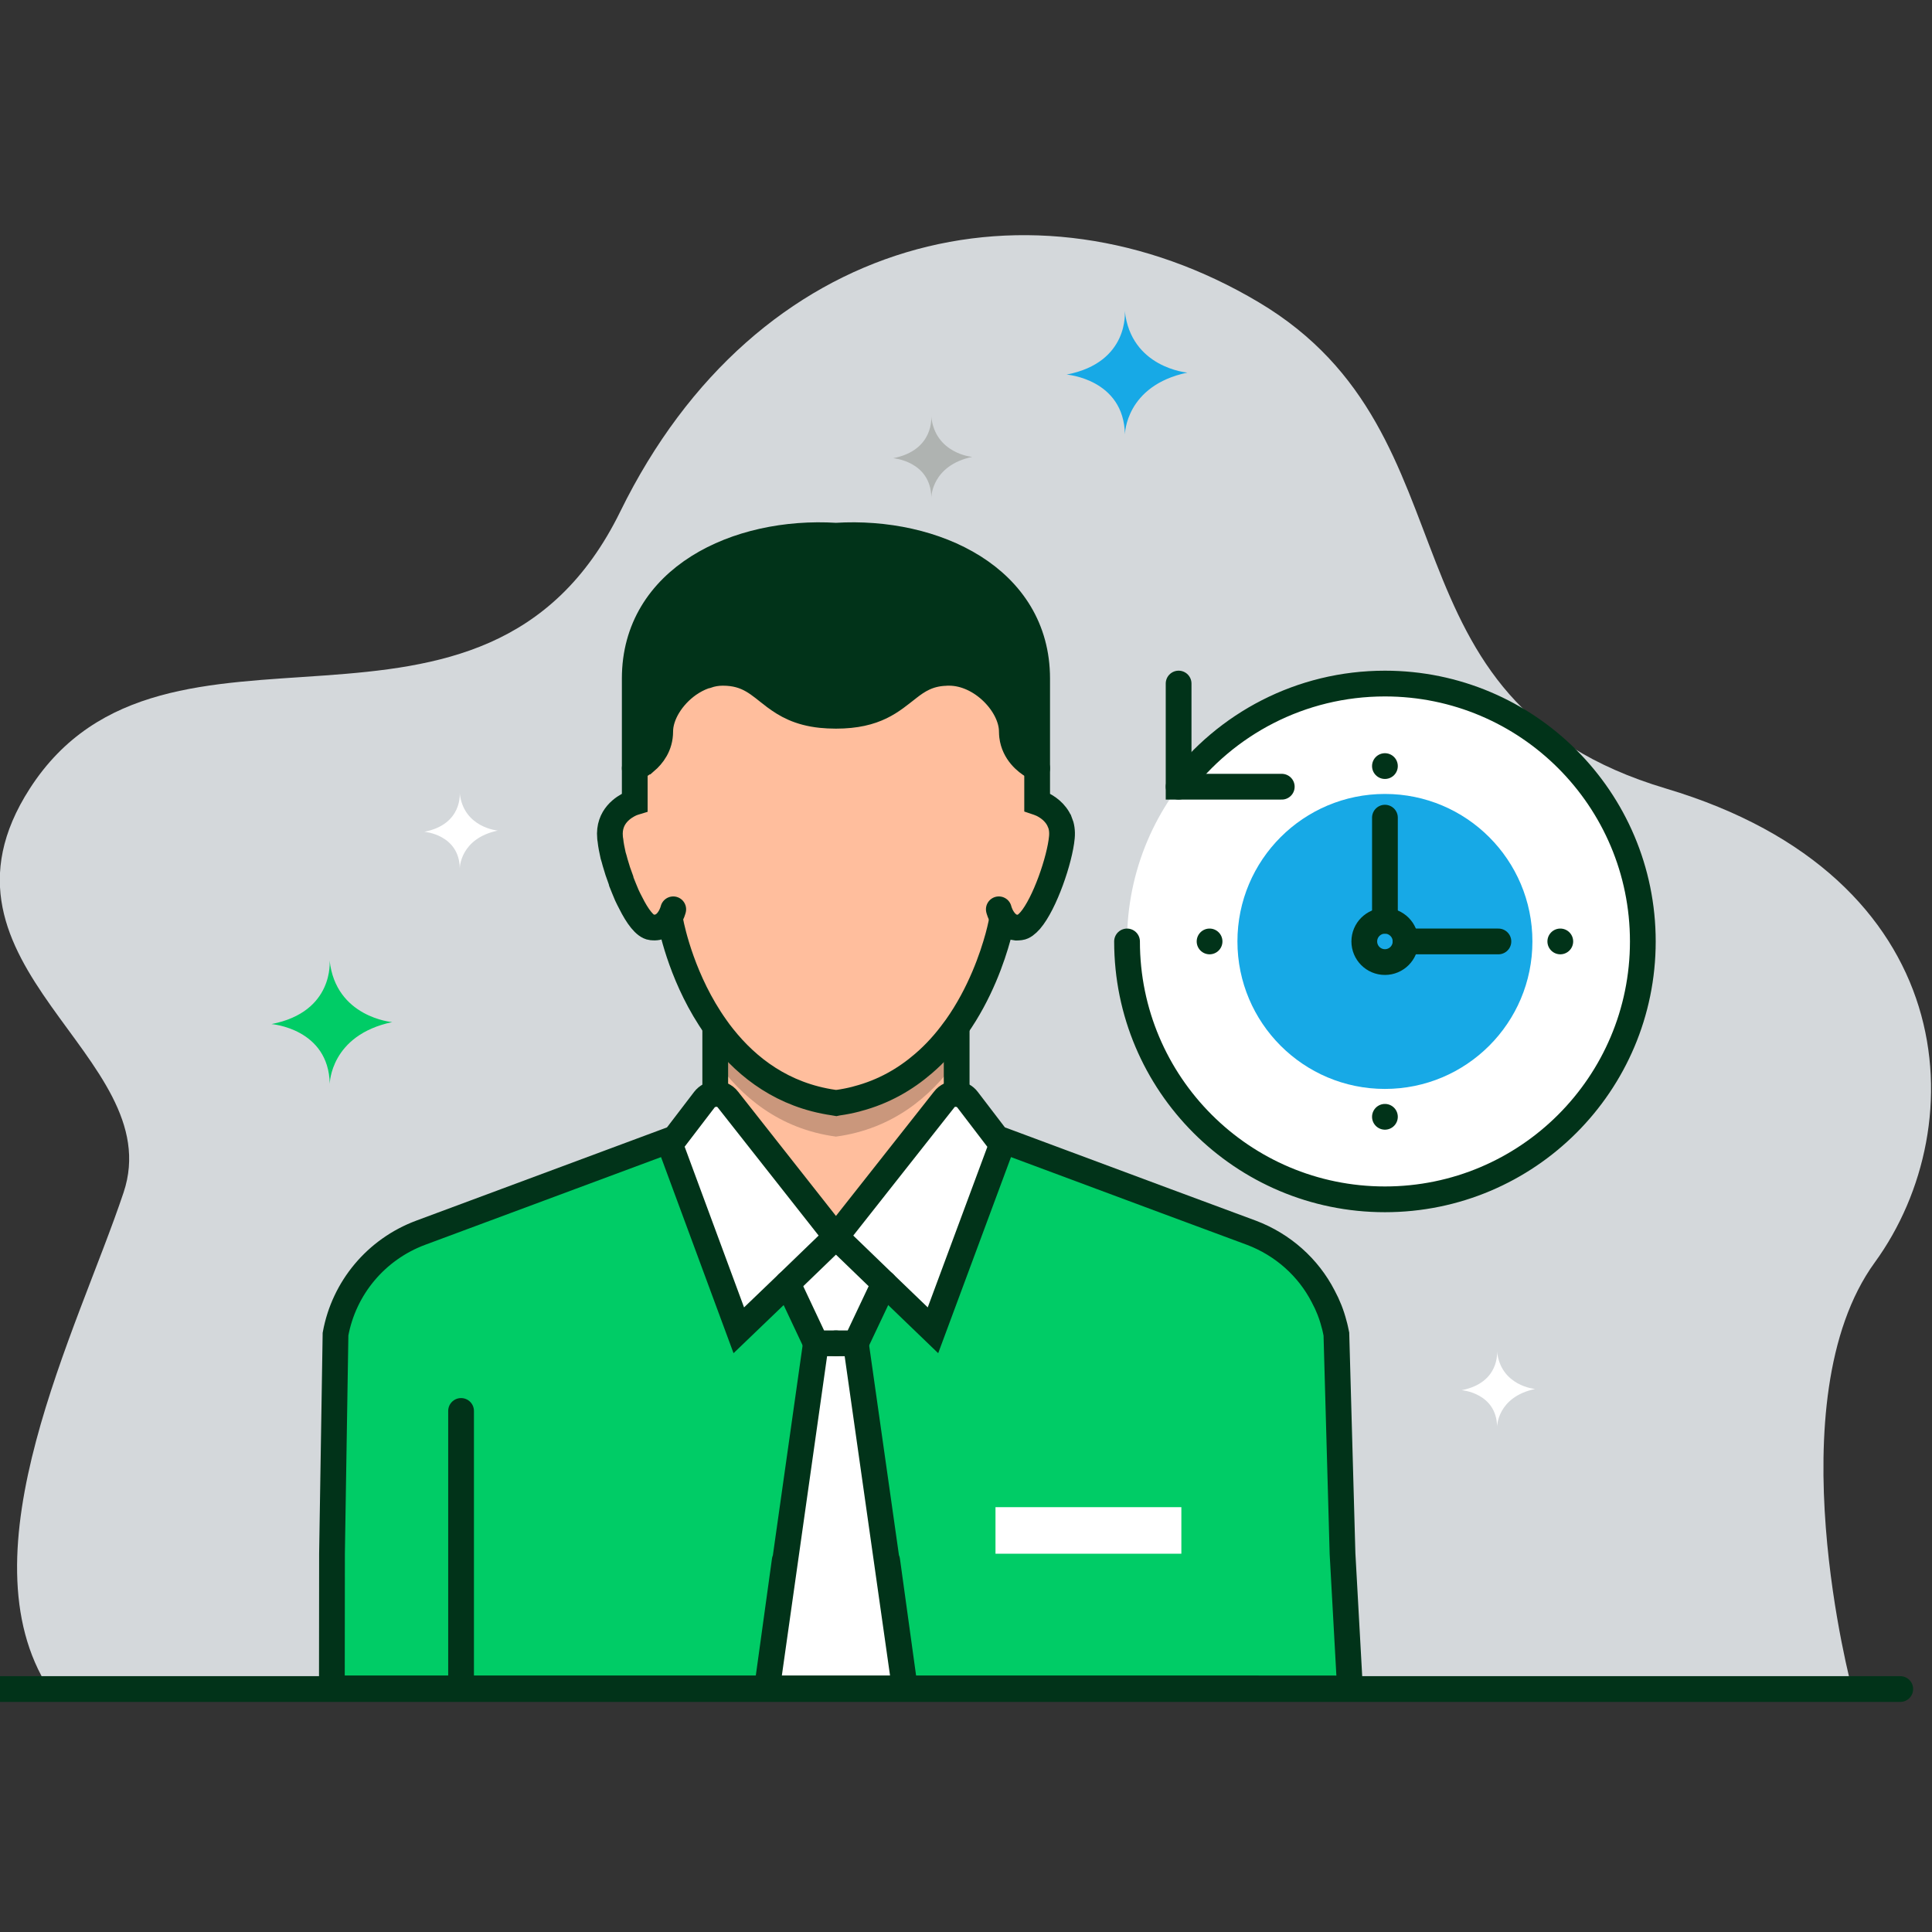 <?xml version="1.0" encoding="UTF-8" standalone="no"?>
<!DOCTYPE svg PUBLIC "-//W3C//DTD SVG 1.1//EN" "http://www.w3.org/Graphics/SVG/1.1/DTD/svg11.dtd">
<svg width="100%" height="100%" viewBox="0 0 150 150" version="1.1" xmlns="http://www.w3.org/2000/svg" xmlns:xlink="http://www.w3.org/1999/xlink" xml:space="preserve" xmlns:serif="http://www.serif.com/" style="fill-rule:evenodd;clip-rule:evenodd;stroke-linecap:round;stroke-miterlimit:10;">
    <rect x="0" y="0" width="150" height="150" fill="#333333" stroke="none"/>
    <g transform="matrix(0.714,0,0,0.714,-36.588,-22.064)">
        <g transform="matrix(1,0,0,1,252.637,49.208)">
            <path d="M0,165.353C0,165.353 -8.443,133.979 2.472,118.964C13.386,103.95 11.879,77.01 -20.241,67.437C-52.361,57.866 -40.064,29.106 -64.534,14.554C-89.004,0 -119.115,7.069 -133.945,37.318C-148.774,67.568 -183.414,44.565 -198.15,67.437C-210.625,86.798 -182.962,96.447 -187.958,111.373C-192.953,126.299 -205.631,150.476 -196.051,165.353L0,165.353Z" style="fill:rgb(212,216,219);fill-rule:nonzero;"/>
        </g>
        <g transform="matrix(-1,0.001,0.001,1,87.577,148.763)">
            <path d="M0.478,-13.431C0.478,-13.431 -0.06,-7.83 6.806,-6.51C6.806,-6.51 0.585,-6.023 0.478,-0C0.478,-0 0.423,-5.3 -6.323,-6.711C-6.323,-6.711 -0.18,-7.227 0.478,-13.431" style="fill:rgb(0,204,102);fill-rule:nonzero;"/>
        </g>
        <g transform="matrix(-1,0.001,0.001,1,174.043,78.136)">
            <path d="M0.477,-13.431C0.477,-13.431 -0.061,-7.83 6.806,-6.51C6.806,-6.51 0.584,-6.023 0.477,-0C0.477,-0 0.422,-5.301 -6.324,-6.711C-6.324,-6.711 -0.18,-7.228 0.477,-13.431" style="fill:rgb(23,169,230);fill-rule:nonzero;"/>
        </g>
        <g transform="matrix(-1,0.001,0.001,1,101.53,125.307)">
            <path d="M0.29,-8.174C0.29,-8.174 -0.037,-4.765 4.143,-3.962C4.143,-3.962 0.355,-3.666 0.29,-0C0.29,-0 0.258,-3.226 -3.849,-4.084C-3.849,-4.084 -0.109,-4.399 0.29,-8.174" style="fill:white;fill-rule:nonzero;"/>
        </g>
        <g transform="matrix(-1,0.001,0.001,1,214.327,186.026)">
            <path d="M0.29,-8.174C0.29,-8.174 -0.037,-4.765 4.142,-3.962C4.142,-3.962 0.355,-3.665 0.29,-0C0.29,-0 0.257,-3.225 -3.849,-4.084C-3.849,-4.084 -0.11,-4.398 0.29,-8.174" style="fill:white;fill-rule:nonzero;"/>
        </g>
        <g transform="matrix(-1,0.001,0.001,1,152.825,84.986)">
            <path d="M0.311,-8.799C0.311,-8.799 -0.04,-5.13 4.458,-4.264C4.458,-4.264 0.38,-3.946 0.311,-0C0.311,-0 0.276,-3.472 -4.144,-4.397C-4.144,-4.397 -0.12,-4.735 0.311,-8.799" style="fill:rgb(175,179,177);fill-rule:nonzero;"/>
        </g>
        <g transform="matrix(0,-1,-1,0,201.84,105.231)">
            <path d="M-28.043,-28.043C-43.53,-28.043 -56.085,-15.487 -56.085,0C-56.085,15.488 -43.53,28.043 -28.043,28.043C-12.556,28.043 -0.001,15.488 -0.001,0C-0.001,-15.487 -12.556,-28.043 -28.043,-28.043" style="fill:white;fill-rule:nonzero;"/>
        </g>
        <g transform="matrix(0,-1,-1,0,201.839,117.235)">
            <path d="M-16.038,-16.038C-24.895,-16.038 -32.076,-8.857 -32.076,0C-32.076,8.858 -24.895,16.038 -16.038,16.038C-7.181,16.038 0,8.858 0,0C0,-8.857 -7.181,-16.038 -16.038,-16.038" style="fill:rgb(23,169,230);fill-rule:nonzero;"/>
        </g>
        <g transform="matrix(1,0,0,1,51.223,214.567)">
            <path d="M0,0L206.653,0" style="fill:none;fill-rule:nonzero;stroke:rgb(1,51,25);stroke-width:2.8px;"/>
        </g>
        <g transform="matrix(1,0,0,1,129.262,164.659)">
            <path d="M0,-21.331L0,-15.275L12.882,0L25.521,-15.275L25.422,-21.331C25.422,-21.331 21.064,-15.465 12.761,-15.58C4.457,-15.694 0,-21.331 0,-21.331" style="fill:rgb(255,190,157);fill-rule:nonzero;"/>
        </g>
        <g transform="matrix(1,0,0,1,142.31,214.406)">
            <path d="M0,-49.033L-5.131,-43.459L-2.23,-37.145L-7.491,0.343L10.34,0.001L10.34,-49.376" style="fill:white;fill-rule:nonzero;"/>
        </g>
        <g transform="matrix(1,0,0,1,167.061,130.051)">
            <path d="M0,-8.833C0.191,-7.86 -1.829,-0.319 -3.341,0.67C-3.484,0.766 -3.644,0.861 -3.786,0.941C-2.211,-0.893 -0.572,-5.676 -0.35,-8.1C-0.286,-8.753 -0.382,-9.312 -0.572,-9.774C-0.271,-9.423 -0.048,-9.072 0,-8.833" style="fill:white;fill-rule:nonzero;"/>
        </g>
        <g transform="matrix(1,0,0,1,164.022,118.332)">
            <path d="M0,-0.415C0.111,-0.335 0.287,-0.192 0.493,0C0.191,-0.128 0,-0.192 0,-0.192L0,-0.415Z" style="fill:white;fill-rule:nonzero;"/>
        </g>
        <g transform="matrix(1,0,0,1,163.576,110.95)">
            <path d="M0,3.253C-0.716,2.838 -2.053,1.802 -2.275,0C-1.591,1.356 -0.397,2.711 0,3.253" style="fill:rgb(52,120,247);fill-rule:nonzero;"/>
        </g>
        <g transform="matrix(1,0,0,1,196.306,194.484)">
            <path d="M0,-19.612C0.111,-19.245 0.175,-18.879 0.255,-18.512L1.179,19.499L-11.425,20.01L-46.668,20.01L-51.998,-17.508L-48.911,-24.029L-43.612,-18.926L-36.118,-39.112L-36.373,-39.447L-36.118,-39.622L-18.346,-33.006L-8.974,-29.529C-5.569,-28.238 -2.801,-25.767 -1.178,-22.61C-0.668,-21.669 -0.271,-20.664 0,-19.612" style="fill:rgb(0,204,102);fill-rule:nonzero;"/>
        </g>
        <g transform="matrix(1,0,0,1,155.271,175.509)">
            <path d="M0,-25.655C0.445,-25.639 0.892,-25.416 1.178,-25.033L4.662,-20.473L4.917,-20.138L-2.577,0.048L-7.876,-5.054L-13.127,-10.125L-1.368,-25.033C-1.034,-25.48 -0.509,-25.703 0,-25.655" style="fill:white;fill-rule:nonzero;"/>
        </g>
        <g transform="matrix(1,0,0,1,151.659,142.903)">
            <path d="M0,3.651C1.305,2.535 2.402,1.291 3.341,0C2.577,1.402 1.909,2.455 1.479,2.726C1.146,2.933 0.636,3.268 0,3.651" style="fill-rule:nonzero;"/>
        </g>
        <g transform="matrix(1,0,0,1,153.966,105.61)">
            <path d="M0,-1.532C-1.782,-1.436 -2.88,-0.735 -3.962,0.111C-2.832,-0.91 -1.83,-1.643 0,-1.532" style="fill:rgb(52,120,247);fill-rule:nonzero;"/>
        </g>
        <g transform="matrix(1,0,0,1,142.351,150.429)">
            <path d="M0,0.382C0.668,0.286 1.321,0.159 1.941,0C1.321,0.223 0.748,0.366 0.286,0.382L0,0.382Z" style="fill-rule:nonzero;"/>
        </g>
        <g transform="matrix(1,0,0,1,137.403,107.745)">
            <path d="M0,-0.175C1.114,0.287 2.148,0.654 3.118,0.909C0.7,0.654 -0.731,-0.191 -1.925,-1.084C-1.384,-0.797 -0.748,-0.494 0,-0.175" style="fill:rgb(52,120,247);fill-rule:nonzero;"/>
        </g>
        <g transform="matrix(1,0,0,1,129.876,150.795)">
            <path d="M0,-7.127C2.689,-3.747 6.54,-0.797 11.997,0C9.038,-0.175 3.597,-1.993 0.08,-7.015C0.048,-7.047 0.032,-7.095 0,-7.127" style="fill-rule:nonzero;"/>
        </g>
        <g opacity="0.21">
            <g transform="matrix(1,0,0,1,155.271,153.299)">
                <path d="M0,-10.683L0,-7.032L-0.031,-7.063C-2.769,-3.189 -6.953,0.367 -13.127,1.196C-19.316,0.367 -23.469,-3.189 -26.206,-7.063L-26.253,-7.032L-26.253,-10.683L-26.206,-10.715C-25.951,-10.348 -25.681,-9.981 -25.395,-9.631C-25.362,-9.599 -25.347,-9.551 -25.314,-9.519C-21.798,-4.497 -16.356,-2.679 -13.397,-2.503C-13.317,-2.488 -13.222,-2.472 -13.127,-2.456C-13.063,-2.472 -12.999,-2.472 -12.936,-2.488L-12.634,-2.488C-12.172,-2.503 -11.599,-2.647 -10.979,-2.87C-10.931,-2.886 -10.867,-2.902 -10.819,-2.918C-7.939,-3.667 -5.568,-5.055 -3.611,-6.745C-2.976,-7.127 -2.466,-7.462 -2.132,-7.669C-1.702,-7.94 -1.034,-8.993 -0.271,-10.396C-0.19,-10.508 -0.111,-10.603 -0.031,-10.715L0,-10.683Z" style="fill-rule:nonzero;"/>
            </g>
        </g>
        <g transform="matrix(1,0,0,1,130.402,174.888)">
            <path d="M0,-24.411L11.742,-9.503L6.492,-4.432L1.178,0.67L-6.285,-19.516L-6.046,-19.851L-2.562,-24.411C-2.259,-24.794 -1.83,-25.017 -1.384,-25.033C-0.875,-25.081 -0.35,-24.873 0,-24.411" style="fill:white;fill-rule:nonzero;"/>
        </g>
        <g transform="matrix(1,0,0,1,127.792,105.289)">
            <path d="M0,-0.845C-0.572,-0.637 -1.113,-0.35 -1.623,0C-1.146,-0.383 -0.604,-0.685 0,-0.845" style="fill:rgb(52,120,247);fill-rule:nonzero;"/>
        </g>
        <g transform="matrix(1,0,0,1,134.65,154.862)">
            <path d="M0,59.632L-47.319,59.632L-46.922,21.11C-45.999,16.071 -42.498,11.894 -37.678,10.092L-10.533,0L-10.294,0.175L-10.533,0.51L-3.07,20.695L2.244,15.593L5.314,22.114L0,59.632Z" style="fill:rgb(0,204,102);fill-rule:nonzero;"/>
        </g>
        <g transform="matrix(1,0,0,1,161.27,92.486)">
            <path d="M0,17.954C0,15.1 -3.262,11.577 -6.826,11.577C-6.985,11.577 -7.129,11.577 -7.271,11.592L-7.304,11.592C-9.134,11.481 -10.136,12.214 -11.266,13.235C-11.281,13.25 -11.313,13.267 -11.345,13.298C-13.063,14.622 -14.75,16.248 -19.126,16.248C-19.714,16.248 -20.255,16.216 -20.749,16.168C-21.719,15.913 -22.753,15.547 -23.867,15.084C-24.615,14.765 -25.251,14.462 -25.792,14.175C-25.809,14.16 -25.824,14.143 -25.84,14.143C-27.479,12.9 -28.672,11.577 -31.425,11.577C-32.029,11.577 -32.618,11.672 -33.191,11.879C-33.286,11.895 -33.382,11.927 -33.478,11.959C-34.082,12.119 -34.623,12.421 -35.101,12.804C-35.116,12.82 -35.132,12.836 -35.148,12.836C-36.978,14.127 -38.235,16.168 -38.235,17.954C-38.235,19.533 -39.078,20.585 -39.826,21.223C-39.842,21.223 -39.857,21.239 -39.874,21.255C-40.479,21.605 -41.004,21.717 -41.004,21.717L-41.004,12.198C-41.004,1.26 -29.897,-4.002 -19.126,-3.332C-8.37,-4.002 2.752,1.26 2.752,12.198L2.752,21.956C2.752,21.956 2.577,21.892 2.322,21.733C2.322,21.733 2.307,21.733 2.307,21.717C1.909,21.175 0.716,19.82 0.031,18.464C0.016,18.305 0,18.13 0,17.954" style="fill:rgb(1,51,25);fill-rule:nonzero;"/>
        </g>
        <g transform="matrix(1,0,0,1,160.188,123.115)">
            <path d="M0,8.658C0,8.658 -0.159,9.025 -0.414,9.631C-1.305,11.703 -3.469,16.646 -5.187,19.787C-6.126,21.079 -7.224,22.323 -8.528,23.439C-10.454,24.65 -13.461,26.436 -15.736,27.265C-15.784,27.281 -15.848,27.297 -15.896,27.313C-16.516,27.472 -17.169,27.6 -17.837,27.696L-17.853,27.696C-17.996,27.696 -18.155,27.696 -18.314,27.68C-23.771,26.883 -27.622,23.933 -30.312,20.553C-33.779,15.514 -35.721,9.056 -36.039,7.989C-36.055,7.877 -36.071,7.829 -36.071,7.829C-36.071,7.829 -36.818,9.104 -38.076,8.626L-38.107,8.626C-38.823,8.339 -39.683,7.175 -40.367,5.963C-40.51,5.708 -40.638,5.421 -40.78,5.134C-40.972,4.688 -41.162,4.209 -41.354,3.731C-41.369,3.652 -41.417,3.556 -41.433,3.46C-41.544,2.982 -41.799,2.312 -42.054,1.578C-42.117,1.324 -42.196,1.053 -42.276,0.797C-42.403,0.223 -42.515,-0.335 -42.563,-0.797C-42.61,-1.435 -42.547,-2.057 -42.292,-2.631C-41.561,-4.257 -40.845,-4.082 -40.319,-4.831C-40.08,-4.927 -39.922,-4.975 -39.922,-4.975L-39.922,-5.772C-39.571,-7 -39.763,-8.211 -39.874,-8.69C-39.746,-8.754 -39.301,-8.977 -38.792,-9.375C-38.775,-9.391 -38.76,-9.407 -38.744,-9.407C-38.123,-9.79 -37.455,-10.427 -37.248,-11.464C-36.93,-12.979 -36.039,-16.136 -34.066,-17.794C-34.05,-17.794 -34.034,-17.81 -34.019,-17.826C-33.509,-18.176 -32.968,-18.464 -32.396,-18.671C-32.3,-18.703 -32.204,-18.735 -32.109,-18.751C-31.887,-18.799 -31.647,-18.815 -31.409,-18.83C-28.211,-18.942 -27.399,-17.874 -24.758,-16.487C-24.742,-16.487 -24.727,-16.47 -24.71,-16.455C-23.517,-15.562 -22.085,-14.717 -19.667,-14.462C-16.851,-13.696 -14.606,-13.904 -12.57,-15.355C-11.615,-16.04 -10.915,-16.726 -10.263,-17.332C-10.231,-17.363 -10.199,-17.38 -10.184,-17.395C-9.102,-18.24 -8.004,-18.942 -6.222,-19.038L-6.189,-19.038C-6.078,-19.038 -5.951,-19.038 -5.824,-19.022C-2.546,-18.655 0.62,-15.593 0.62,-13.856C0.62,-13.329 0.827,-12.756 1.113,-12.166C1.336,-10.364 2.673,-9.327 3.389,-8.913C3.389,-8.897 3.404,-8.897 3.404,-8.897C3.962,-8.084 3.707,-5.309 3.707,-5.309C3.707,-5.309 3.755,-5.278 3.834,-5.198L3.834,-4.975C3.834,-4.975 4.025,-4.911 4.327,-4.783C4.9,-4.289 5.728,-3.524 6.284,-2.854L6.301,-2.838C6.491,-2.376 6.587,-1.818 6.523,-1.164C6.301,1.26 4.662,6.043 3.087,7.877C2.577,8.196 2.036,8.467 1.575,8.658L1.559,8.658C0.716,8.993 0.063,9.089 0,8.658" style="fill:rgb(255,190,157);fill-rule:nonzero;"/>
        </g>
        <g transform="matrix(1,0,0,1,121.396,114.426)">
            <path d="M0,-0.686C-0.509,-0.288 -0.954,-0.064 -1.082,0C-1.113,-0.144 -1.13,-0.224 -1.13,-0.224C-1.13,-0.224 -0.604,-0.335 0,-0.686" style="fill:rgb(52,120,247);fill-rule:nonzero;"/>
        </g>
        <g transform="matrix(1,0,0,1,129.018,142.615)">
            <path d="M0,7.239L0,0" style="fill:none;fill-rule:nonzero;stroke:rgb(1,51,25);stroke-width:2.8px;"/>
        </g>
        <g transform="matrix(1,0,0,1,101.38,214.494)">
            <path d="M0,-30.167L0,0" style="fill:none;fill-rule:nonzero;stroke:rgb(1,51,25);stroke-width:2.8px;"/>
        </g>
        <g transform="matrix(1,0,0,1,136.894,176.976)">
            <path d="M0,-6.521L3.07,0L5.25,0" style="fill:none;fill-rule:nonzero;stroke:rgb(1,51,25);stroke-width:2.8px;"/>
        </g>
        <g transform="matrix(1,0,0,1,139.964,214.494)">
            <path d="M0,-37.518L-5.314,0L-3.389,-13.92" style="fill:none;fill-rule:nonzero;stroke:rgb(1,51,25);stroke-width:2.8px;"/>
        </g>
        <g transform="matrix(1,0,0,1,155.271,175.509)">
            <path d="M0,-25.655C0.445,-25.639 0.892,-25.416 1.178,-25.033L4.662,-20.473L4.917,-20.138L-2.577,0.048L-7.876,-5.054L-13.127,-10.125L-1.368,-25.033C-1.034,-25.48 -0.509,-25.703 0,-25.655Z" style="fill:none;fill-rule:nonzero;stroke:rgb(1,51,25);stroke-width:2.8px;"/>
        </g>
        <g transform="matrix(1,0,0,1,155.271,142.615)">
            <path d="M0,7.239L0,0" style="fill:none;fill-rule:nonzero;stroke:rgb(1,51,25);stroke-width:2.8px;"/>
        </g>
        <g transform="matrix(1,0,0,1,160.188,150.843)">
            <path d="M0,-19.899C0,-19.899 -0.111,-19.213 -0.414,-18.097C-1.019,-15.881 -2.355,-11.927 -4.948,-8.259C-5.028,-8.148 -5.107,-8.052 -5.187,-7.941C-6.126,-6.649 -7.224,-5.405 -8.528,-4.289C-10.485,-2.599 -12.856,-1.212 -15.736,-0.462C-15.784,-0.447 -15.848,-0.431 -15.896,-0.415C-16.516,-0.255 -17.169,-0.128 -17.837,-0.032L-17.853,-0.032C-17.916,-0.016 -17.979,-0.016 -18.044,0C-18.139,-0.016 -18.234,-0.032 -18.314,-0.048C-23.771,-0.845 -27.622,-3.795 -30.312,-7.175C-30.598,-7.526 -30.868,-7.893 -31.123,-8.259C-34.655,-13.234 -35.849,-18.751 -36.039,-19.739C-36.055,-19.851 -36.071,-19.899 -36.071,-19.899" style="fill:none;fill-rule:nonzero;stroke:rgb(1,51,25);stroke-width:2.8px;"/>
        </g>
        <g transform="matrix(1,0,0,1,159.854,90.573)">
            <path d="M0,39.207C0,39.207 0.127,39.749 0.477,40.259C0.764,40.69 1.225,41.136 1.893,41.2L1.909,41.2C2.036,41.2 2.18,41.184 2.339,41.168C2.688,41.121 3.039,40.85 3.421,40.419C4.996,38.585 6.635,33.802 6.857,31.378C6.921,30.725 6.825,30.166 6.635,29.704L6.618,29.688C6.173,28.62 5.234,28.03 4.661,27.759C4.359,27.631 4.168,27.567 4.168,27.567L4.168,14.11C4.168,3.172 -6.954,-2.089 -17.71,-1.419C-28.481,-2.089 -39.588,3.172 -39.588,14.11L-39.588,27.567C-39.588,27.567 -39.746,27.615 -39.985,27.711C-40.781,28.078 -42.483,29.098 -42.276,31.378C-42.261,31.49 -42.261,31.618 -42.229,31.745C-42.181,32.207 -42.069,32.766 -41.942,33.339C-41.862,33.595 -41.783,33.866 -41.72,34.121C-41.545,34.743 -41.338,35.38 -41.099,36.002C-41.083,36.098 -41.035,36.194 -41.02,36.273C-40.828,36.751 -40.638,37.23 -40.446,37.676C-40.304,37.963 -40.176,38.25 -40.033,38.505C-39.301,39.973 -38.489,41.073 -37.773,41.168L-37.742,41.168C-36.819,41.296 -36.23,40.786 -35.88,40.259C-35.53,39.749 -35.402,39.207 -35.402,39.207" style="fill:none;fill-rule:nonzero;stroke:rgb(1,51,25);stroke-width:2.8px;"/>
        </g>
        <g transform="matrix(1,0,0,1,147.395,176.976)">
            <path d="M0,-6.521L-3.087,0L-5.251,0" style="fill:none;fill-rule:nonzero;stroke:rgb(1,51,25);stroke-width:2.8px;"/>
        </g>
        <g transform="matrix(1,0,0,1,144.308,214.494)">
            <path d="M0,-37.518L5.33,0L3.405,-13.92" style="fill:none;fill-rule:nonzero;stroke:rgb(1,51,25);stroke-width:2.8px;"/>
        </g>
        <g transform="matrix(1,0,0,1,164.022,104.062)">
            <path d="M0,10.38C0,10.38 -0.175,10.316 -0.43,10.156C-0.43,10.156 -0.445,10.156 -0.445,10.141C-1.161,9.726 -2.498,8.69 -2.721,6.888C-2.736,6.729 -2.752,6.553 -2.752,6.378C-2.752,3.524 -6.014,0 -9.578,0C-9.737,0 -9.881,0 -10.023,0.016L-10.056,0.016C-11.838,0.111 -12.936,0.813 -14.018,1.658C-14.033,1.674 -14.065,1.69 -14.097,1.722C-15.815,3.046 -17.502,4.672 -21.878,4.672C-22.466,4.672 -23.007,4.64 -23.501,4.592C-25.919,4.337 -27.351,3.492 -28.544,2.599C-28.561,2.583 -28.576,2.567 -28.592,2.567C-30.23,1.323 -31.424,0 -34.177,0C-34.781,0 -35.37,0.096 -35.943,0.303C-36.038,0.319 -36.134,0.351 -36.229,0.382C-36.802,0.59 -37.343,0.877 -37.853,1.228C-37.868,1.244 -37.884,1.259 -37.9,1.259C-39.729,2.551 -40.987,4.592 -40.987,6.378C-40.987,7.956 -41.83,9.008 -42.578,9.647C-42.594,9.647 -42.609,9.662 -42.626,9.678C-43.135,10.077 -43.58,10.3 -43.708,10.364C-43.739,10.38 -43.756,10.38 -43.756,10.38" style="fill:none;fill-rule:nonzero;stroke:rgb(1,51,25);stroke-width:2.8px;"/>
        </g>
        <g transform="matrix(-1,0,0,1,339.197,128.064)">
            <rect x="159.493" y="66.726" width="20.211" height="5.062" style="fill:white;"/>
        </g>
        <g transform="matrix(1,0,0,1,123.832,213.533)">
            <path d="M0,-55.576C0,-55.576 -23.283,-45.346 -27.022,-38.779C-30.762,-32.211 -29.71,-18.022 -29.973,-11.453C-30.235,-4.884 -30.546,1.774 -30.546,1.774L-37.445,1.765L-36.458,-35.752C-36.458,-35.752 -34.627,-44.801 -29.957,-46.756C-25.287,-48.71 -3.458,-56.826 -3.458,-56.826L-1.036,-57.35L-0.1,-55.845L0,-55.576Z" style="fill:rgb(0,204,102);fill-rule:nonzero;"/>
        </g>
        <g transform="matrix(1,0,0,1,124.117,214.502)">
            <path d="M0,-59.641L-27.145,-49.548C-31.965,-47.746 -35.466,-43.569 -36.389,-38.531L-36.771,-14.678L-36.786,-0.009L60.765,-0.009L73.923,0L73.111,-14.669L72.444,-38.531C72.364,-38.897 72.301,-39.264 72.189,-39.631C71.919,-40.683 71.521,-41.687 71.012,-42.628C69.389,-45.786 66.62,-48.257 63.216,-49.548L53.844,-53.024L36.071,-59.641" style="fill:none;fill-rule:nonzero;stroke:rgb(1,51,25);stroke-width:2.8px;"/>
        </g>
        <g transform="matrix(1,0,0,1,129.018,175.509)">
            <path d="M0,-25.655C-0.446,-25.639 -0.875,-25.416 -1.178,-25.033L-4.662,-20.473L-4.901,-20.138L2.562,0.048L7.876,-5.054L13.126,-10.125L1.384,-25.033C1.034,-25.495 0.509,-25.703 0,-25.655Z" style="fill:none;fill-rule:nonzero;stroke:rgb(1,51,25);stroke-width:2.8px;"/>
        </g>
        <g transform="matrix(1,0,0,1,201.839,114.205)">
            <path d="M0,0L0,0" style="fill:none;fill-rule:nonzero;stroke:rgb(1,51,25);stroke-width:2.8px;"/>
        </g>
        <g transform="matrix(1,0,0,1,201.839,152.342)">
            <path d="M0,0L0,0" style="fill:none;fill-rule:nonzero;stroke:rgb(1,51,25);stroke-width:2.8px;"/>
        </g>
        <g transform="matrix(1,0,0,1,220.909,133.273)">
            <path d="M0,0L0,0" style="fill:none;fill-rule:nonzero;stroke:rgb(1,51,25);stroke-width:2.8px;"/>
        </g>
        <g transform="matrix(1,0,0,1,182.771,133.273)">
            <path d="M0,0L0,0" style="fill:none;fill-rule:nonzero;stroke:rgb(1,51,25);stroke-width:2.8px;"/>
        </g>
        <g transform="matrix(0,-1,-1,0,201.84,131.029)">
            <circle cx="-2.244" cy="0" r="2.244" style="fill:none;stroke:rgb(1,51,25);stroke-width:2.8px;"/>
        </g>
        <g transform="matrix(0,1,1,0,207.448,125.421)">
            <path d="M-5.608,-5.608L5.608,-5.608" style="fill:none;fill-rule:nonzero;stroke:rgb(1,51,25);stroke-width:2.8px;"/>
        </g>
        <g transform="matrix(-1,0,0,1,204.083,133.273)">
            <path d="M-10.095,0L0,0" style="fill:none;fill-rule:nonzero;stroke:rgb(1,51,25);stroke-width:2.8px;"/>
        </g>
        <g transform="matrix(0,1,1,0,201.84,105.231)">
            <path d="M28.043,-28.043C43.53,-28.043 56.085,-15.487 56.085,-0.001C56.085,15.487 43.53,28.043 28.043,28.043C12.556,28.043 0.001,15.487 0.001,-0.001C0.001,-9.174 4.404,-17.318 11.214,-22.435" style="fill:none;fill-rule:nonzero;stroke:rgb(1,51,25);stroke-width:2.8px;"/>
        </g>
        <g transform="matrix(1,0,0,1,179.405,116.448)">
            <path d="M0,-11.217L0,0L11.217,0" style="fill:none;fill-rule:nonzero;stroke:rgb(1,51,25);stroke-width:2.8px;"/>
        </g>
    </g>
</svg>
